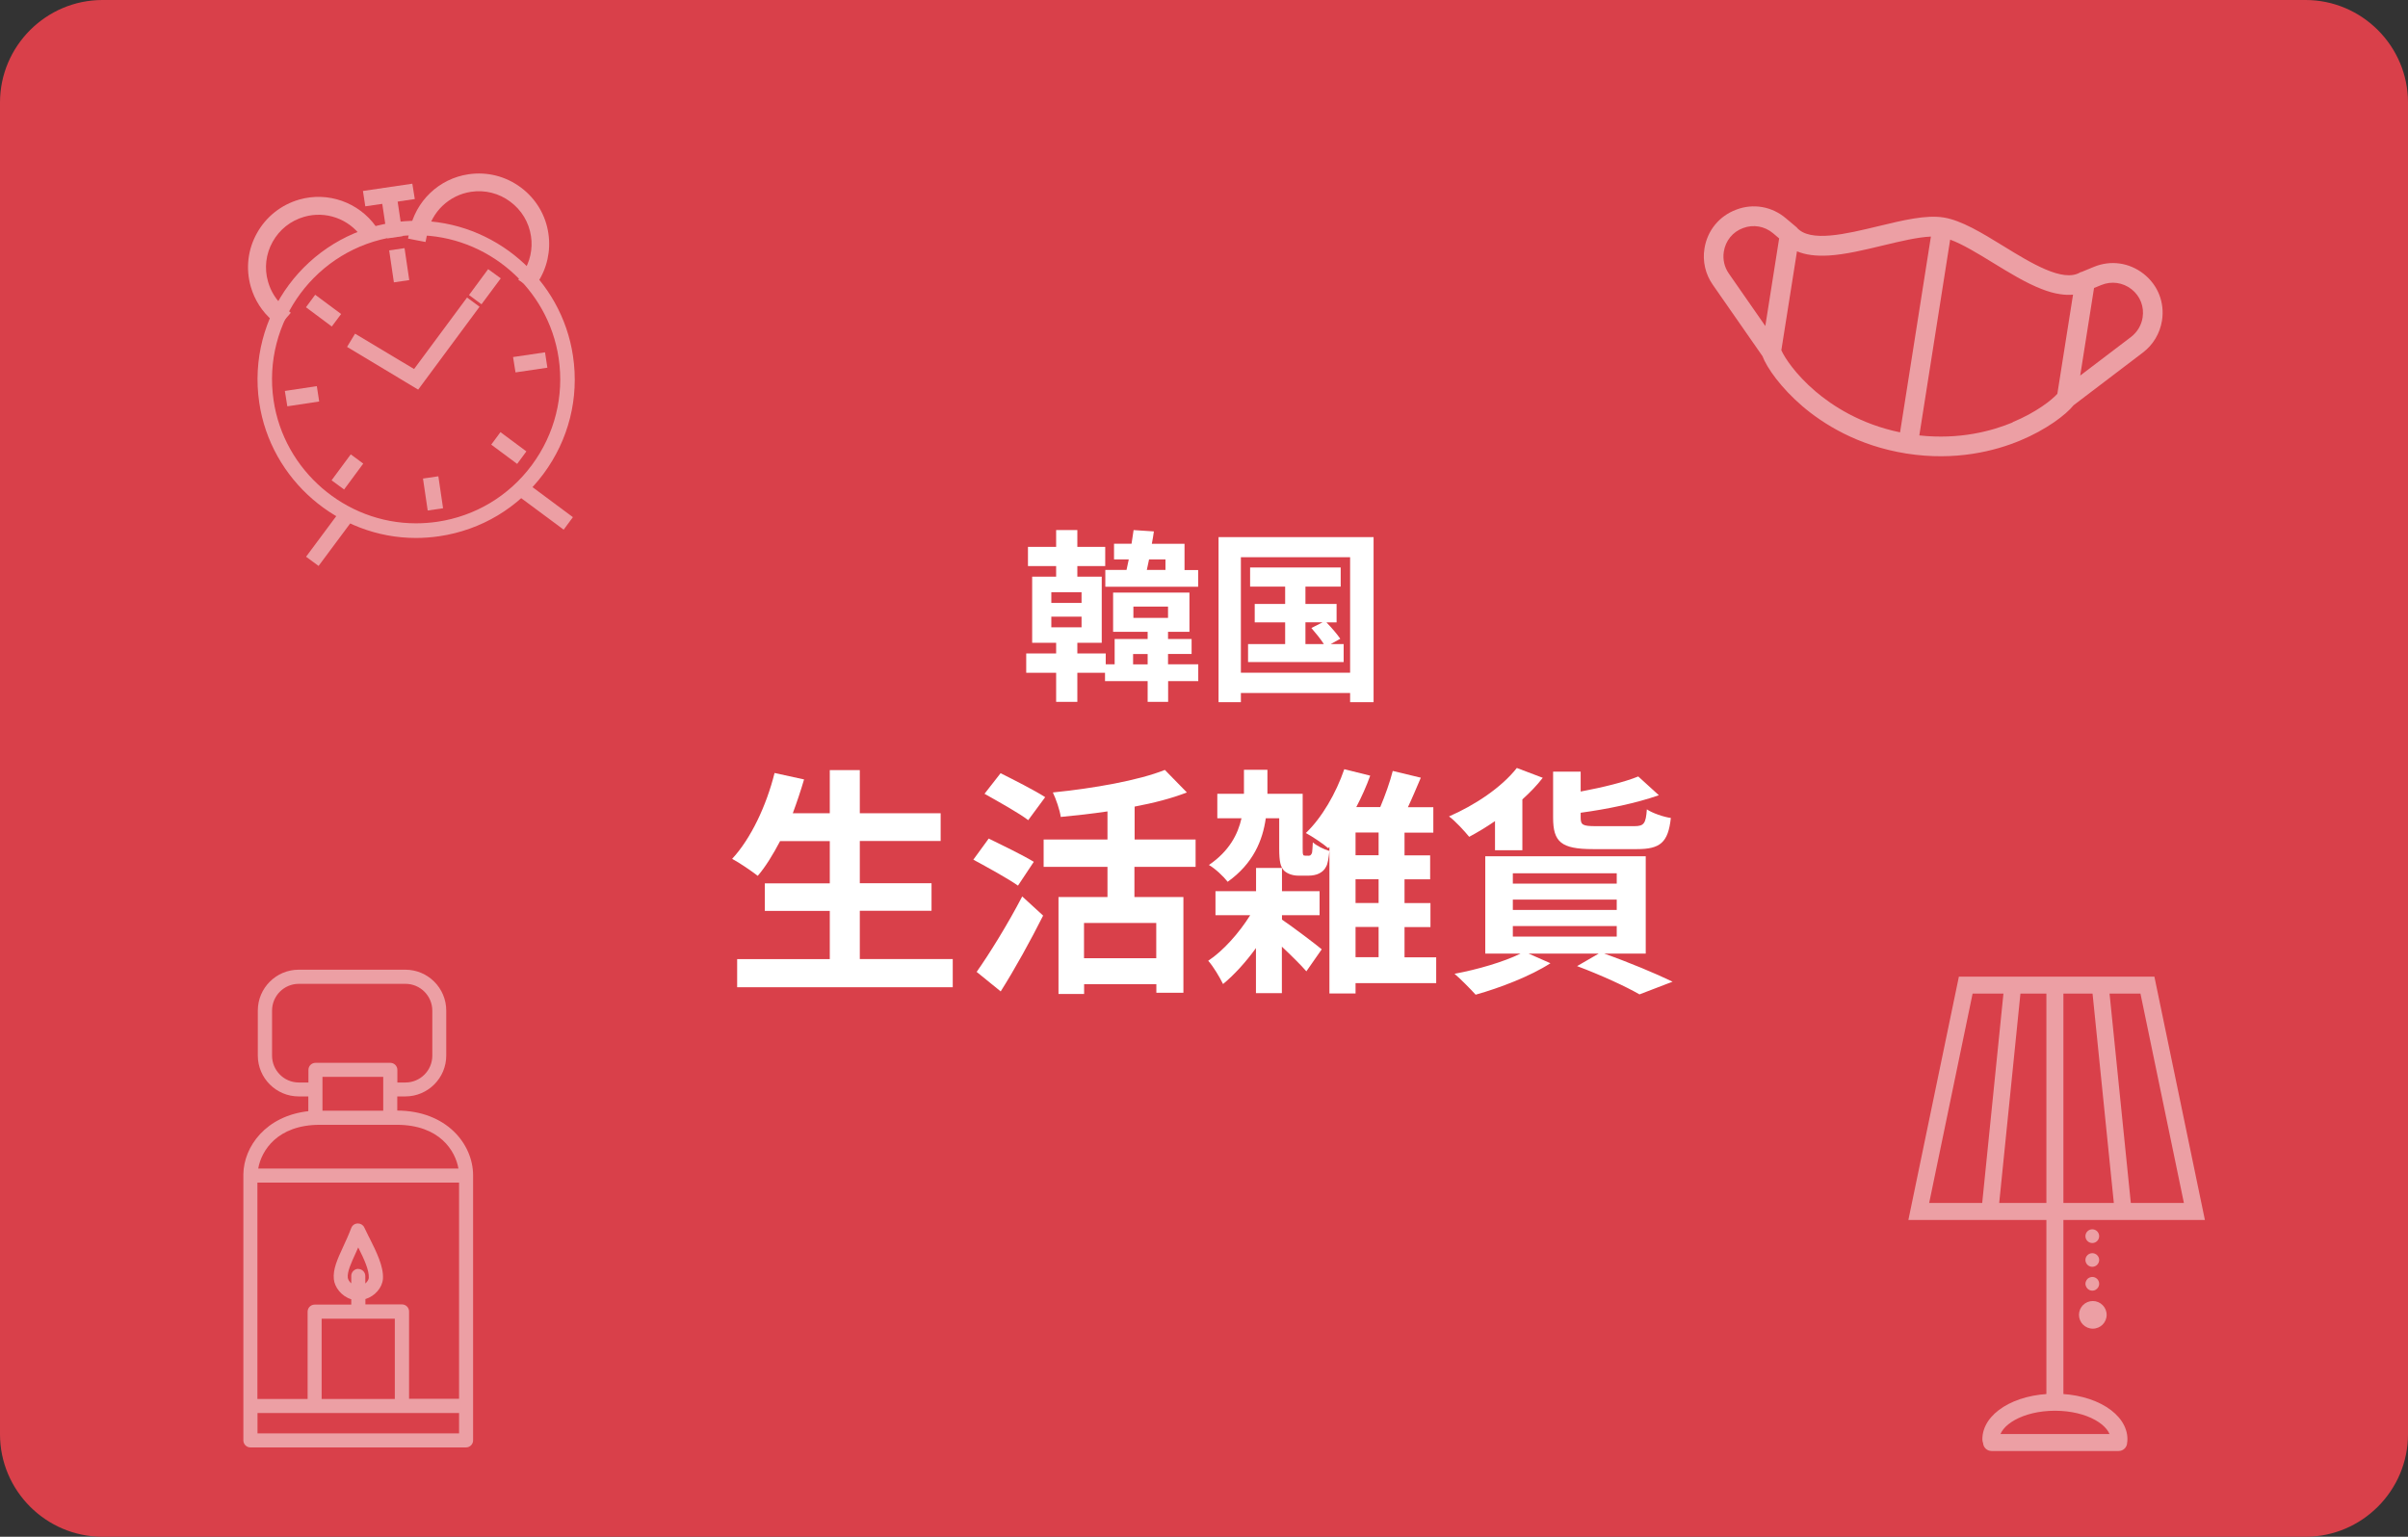 <?xml version="1.0" encoding="UTF-8"?><svg id="b" xmlns="http://www.w3.org/2000/svg" viewBox="0 0 235 150"><rect x="0" y="0" width="235" height="150" fill="#333333" stroke="none"/><g id="c"><g><rect x="1" y="1" width="233" height="148" rx="9" ry="9" fill="#d9404a"/><path d="m225,2c4.41,0,8,3.59,8,8v130c0,4.41-3.59,8-8,8H10c-4.41,0-8-3.59-8-8V10C2,5.59,5.59,2,10,2h215m0-2H10C4.5,0,0,4.5,0,10v130c0,5.5,4.5,10,10,10h215c5.5,0,10-4.5,10-10V10c0-5.5-4.5-10-10-10h0Z" fill="#d9404a"/></g></g><g id="d"><path d="m209.2,26.73c-1.4-1.1-3.21-1.36-4.86-.68l-1.21.5s-.01,0-.02,0t0,0s-.02,0-.02,0c0,0-.02,0-.03.01-.01,0-.03.01-.04.02,0,0-.01,0-.02.01,0,0,0,0,0,0-1.67,1-4.77-.9-7.5-2.58-2.1-1.29-4.08-2.5-5.81-2.78s-3.99.27-6.39.85c-3.11.75-6.64,1.61-7.93.15,0,0,0,0,0,0,0,0-.01-.01-.01-.02,0-.01-.02-.02-.03-.03,0,0-.01-.01-.02-.02,0,0-.01,0-.02-.01,0,0,0,0,0,0,0,0,0,0-.01-.01l-1-.84c-1.36-1.15-3.17-1.47-4.83-.84-1.67.62-2.83,2.04-3.11,3.8-.2,1.24.09,2.5.81,3.53l4.85,6.97c.43,1.14,1.8,3.09,3.9,4.89,1.98,1.69,5.35,3.86,10.16,4.62s8.69-.27,11.09-1.27c2.55-1.06,4.45-2.5,5.22-3.45l6.76-5.14c1-.76,1.66-1.87,1.86-3.11.28-1.76-.39-3.47-1.79-4.57Zm-40.97-2.17c.17-1.07.87-1.93,1.88-2.3,1.01-.38,2.11-.18,2.93.51l.59.5-1.35,8.55-3.56-5.12c-.44-.63-.61-1.39-.49-2.14Zm5.61,9.65l1.53-9.68c.83.35,1.85.48,3.09.41,1.66-.1,3.51-.55,5.3-.98,1.66-.4,3.36-.81,4.68-.87l-3.01,19.11c-3.87-.8-6.62-2.6-8.28-4.02-1.91-1.63-2.98-3.26-3.3-3.98Zm22.58,7.02c-2.01.84-5.18,1.7-9.11,1.27l3.01-19.11c1.23.45,2.73,1.37,4.18,2.26,1.57.96,3.19,1.96,4.74,2.56.64.25,1.23.42,1.79.5.45.07.88.09,1.28.05l-1.53,9.68c-.53.59-2.05,1.81-4.37,2.77Zm11.55-8.34l-4.96,3.77,1.35-8.55.71-.29c1-.41,2.1-.25,2.95.41.85.67,1.25,1.71,1.08,2.77-.12.75-.52,1.42-1.13,1.89Z" fill="#ec9fa4"/><g><path d="m40.59,52.51c-7.6,0-14.18-5.68-15.29-13.21-1.25-8.44,4.6-16.33,13.04-17.58.76-.11,1.53-.17,2.29-.17,7.6,0,14.18,5.68,15.29,13.21.61,4.09-.42,8.17-2.88,11.49-2.46,3.32-6.07,5.48-10.16,6.09-.76.11-1.53.17-2.29.17Zm.04-29.55c-.69,0-1.39.05-2.08.15-7.67,1.14-12.99,8.3-11.85,15.97,1.01,6.84,6.99,12,13.89,12,.69,0,1.39-.05,2.08-.15,3.72-.55,7-2.52,9.23-5.53,2.24-3.02,3.17-6.73,2.62-10.44-1.01-6.84-6.99-12-13.89-12Z" fill="#ec9fa4"/><polygon points="31.09 55.24 29.87 54.34 33.64 49.27 34.86 50.17 31.09 55.24" fill="#ec9fa4"/><polygon points="55.01 51.7 49.94 47.94 50.84 46.71 55.91 50.48 55.01 51.7" fill="#ec9fa4"/><path d="m27.23,31.84l-.62-.53c-1.03-.88-1.77-2.04-2.14-3.34-.5-1.76-.29-3.62.61-5.22.89-1.6,2.36-2.76,4.12-3.27,2.8-.8,5.8.26,7.49,2.63l.47.67-1.41,1.01-.47-.67c-1.26-1.77-3.5-2.56-5.59-1.96-1.32.38-2.41,1.24-3.08,2.44-.67,1.2-.83,2.58-.45,3.9.28.98.83,1.84,1.6,2.5l.62.53-1.13,1.32Z" fill="#ec9fa4"/><path d="m52.03,28.27l-1.45-.96.45-.68c.7-1.06.98-2.33.79-3.58-.2-1.35-.92-2.55-2.03-3.37-1.1-.82-2.46-1.16-3.81-.96-2.15.32-3.87,1.96-4.29,4.1l-.16.8-1.71-.33.16-.8c.56-2.85,2.86-5.06,5.74-5.48,1.82-.27,3.63.19,5.1,1.28s2.44,2.7,2.7,4.51c.25,1.67-.13,3.38-1.06,4.79l-.45.69Z" fill="#ec9fa4"/><polygon points="37.81 23.27 37.09 18.45 38.59 18.23 39.31 23.05 37.81 23.27" fill="#ec9fa4"/><polygon points="35.65 20.14 35.42 18.64 40.24 17.93 40.48 19.43 35.65 20.14" fill="#ec9fa4"/><polygon points="38.44 27.56 37.98 24.44 39.48 24.22 39.94 27.34 38.44 27.56" fill="#ec9fa4"/><polygon points="41.74 49.83 41.28 46.71 42.78 46.49 43.24 49.61 41.74 49.83" fill="#ec9fa4"/><polygon points="50.31 36.35 50.07 34.85 53.19 34.39 53.42 35.89 50.31 36.35" fill="#ec9fa4"/><polygon points="28.04 39.66 27.8 38.16 30.92 37.69 31.15 39.19 28.04 39.66" fill="#ec9fa4"/><polygon points="50.47 45.28 47.94 43.4 48.84 42.18 51.37 44.06 50.47 45.28" fill="#ec9fa4"/><polygon points="32.38 31.87 29.86 29.99 30.76 28.77 33.29 30.65 32.38 31.87" fill="#ec9fa4"/><polygon points="46.99 29.7 45.77 28.8 47.64 26.27 48.87 27.17 46.99 29.7" fill="#ec9fa4"/><polygon points="33.58 47.78 32.36 46.88 34.23 44.35 35.45 45.25 33.58 47.78" fill="#ec9fa4"/><polygon points="40.81 38.03 33.87 33.86 34.65 32.57 40.41 36.02 45.58 29.04 46.8 29.94 40.81 38.03" fill="#ec9fa4"/></g><path d="m24.44,141.28c-.38,0-.69-.31-.69-.69v-25.96c.03-2.72,2.21-5.71,6.34-6.17v-1.44h-.94c-2.2,0-3.99-1.79-3.99-3.99v-4.39c0-2.2,1.79-3.99,3.99-3.99h10.41c2.2,0,3.99,1.79,3.99,3.99v4.39c0,2.2-1.79,3.99-3.99,3.99h-.79v1.38c4.81.02,7.4,3.27,7.4,6.33v25.86c0,.38-.31.69-.69.69h-21.05Zm20.36-1.37v-1.99h-14.18s-5.49,0-5.49,0v1.99h19.68Zm0-3.36v-21.12h-19.68v21.12h4.9v-8.52c0-.38.31-.69.69-.69h3.57v-.52c-.98-.3-1.63-1.2-1.7-1.96-.1-.98.35-1.95.92-3.19.25-.54.53-1.15.78-1.81.1-.26.34-.43.62-.44h.03c.26,0,.51.15.62.39.14.3.29.61.45.92l.05.09c.69,1.38,1.4,2.81,1.32,4-.06.87-.79,1.7-1.71,1.98v.52h3.57c.38,0,.69.31.69.69v8.52h4.89Zm-6.27,0v-7.83h-7.14v7.83h7.14Zm-3.57-12.69c.38,0,.69.31.69.69v.73c.2-.17.33-.39.34-.54.05-.75-.47-1.87-1.03-2.98-.08.17-.15.33-.22.49-.48,1.05-.86,1.87-.8,2.47.02.15.14.37.34.55v-.73c0-.38.31-.69.69-.69Zm9.78-9.8c-.3-1.73-1.84-4.27-6.02-4.27h-7.5c-4.18,0-5.72,2.55-6.02,4.27h19.55Zm-7.34-5.65v-3.3h-5.93v3.3h5.93Zm2.17-2.75c1.44,0,2.62-1.17,2.62-2.62v-4.39c0-1.44-1.17-2.62-2.62-2.62h-10.41c-1.44,0-2.61,1.17-2.61,2.62v4.39c0,1.44,1.17,2.62,2.61,2.62h.94v-1.23c0-.38.31-.69.69-.69h7.3c.38,0,.69.31.69.69v1.23h.79Z" fill="#ec9fa4"/><g><g><g><path d="m204.19,119c-.08,0-.17-.01-.25-.05-.08-.03-.16-.08-.22-.14-.06-.06-.11-.14-.14-.22-.04-.08-.06-.17-.06-.25,0-.09.02-.18.06-.26.03-.08.08-.15.14-.22.06-.06.14-.11.22-.14.16-.07.34-.07.51,0,.08.03.15.08.21.14.07.07.11.14.15.22.03.08.05.17.05.26,0,.08-.02.17-.05.25-.04.08-.08.16-.15.22-.06.06-.13.11-.21.14-.08.04-.17.05-.26.05Z" fill="#ec9fa4"/><path d="m203.52,122.98c0-.36.3-.66.67-.66h0c.37,0,.67.3.67.66h0c0,.37-.3.67-.67.67h0c-.37,0-.67-.3-.67-.67Zm0-2.32c0-.37.3-.67.67-.67h0c.37,0,.67.3.67.67h0c0,.37-.3.67-.67.67h0c-.37,0-.67-.3-.67-.67Z" fill="#ec9fa4"/><path d="m204.19,125.98c-.08,0-.17-.02-.25-.05-.08-.04-.16-.09-.22-.15-.06-.06-.11-.13-.14-.22-.04-.08-.06-.16-.06-.25s.02-.18.06-.26c.03-.08.08-.15.14-.22.06-.06.14-.1.22-.14.16-.06.34-.07.51,0,.08.04.15.08.21.14.13.13.2.3.2.48,0,.09-.02.17-.05.25-.04.09-.08.16-.15.22-.06.06-.13.11-.21.15-.08.03-.17.05-.26.05Z" fill="#ec9fa4"/></g><circle cx="204.24" cy="128.34" r="1.35" fill="#ec9fa4"/></g><g><path d="m215.17,119.08h-28.93l4.93-23.75h19.08l4.93,23.75Zm-26.9-1.66h24.86l-4.24-20.44h-16.38l-4.24,20.44Z" fill="#ec9fa4"/><rect x="184.52" y="106.02" width="21.67" height="1.65" transform="translate(69.34 290.42) rotate(-84.21)" fill="#ec9fa4"/><rect x="205.23" y="96.01" width="1.65" height="21.67" transform="translate(-9.75 21.38) rotate(-5.8)" fill="#ec9fa4"/><rect x="199.71" y="96.07" width="1.66" height="41.08" fill="#ec9fa4"/></g><path d="m206.76,141.63h-12.4c-.46,0-.83-.37-.83-.83s.37-.83.83-.83h12.4c.46,0,.83.37.83.83s-.37.83-.83.83Z" fill="#ec9fa4"/><path d="m206.81,141.32c-.46,0-.83-.37-.83-.83,0-1.32-2.23-2.79-5.43-2.79s-5.43,1.47-5.43,2.79c0,.46-.37.83-.83.83s-.83-.37-.83-.83c0-2.5,3.11-4.45,7.08-4.45s7.08,1.96,7.08,4.45c0,.46-.37.83-.83.83Z" fill="#ec9fa4"/></g></g><g id="e"><g><path d="m116.95,66.48h-2.95v2.03h-2v-2.03h-4.16v-.81h-2.7v2.84h-2.07v-2.84h-2.92v-1.89h2.92v-1.04h-2.34v-6.45h2.34v-1.04h-2.75v-1.87h2.75v-1.64h2.07v1.64h2.72v1.87h-2.72v1.04h2.38v6.45h-2.38v1.04h2.77v1.06h.87v-2.47h3.22v-.7h-3.37v-3.83h7.45v3.83h-2.09v.7h2.3v1.46h-2.3v1.01h2.95v1.64Zm-14.35-7.63h2.95v-1.04h-2.95v1.04Zm0,2.38h2.95v-1.04h-2.95v1.04Zm14.33-3.96h-9.06v-1.64h2.07c.07-.32.14-.67.22-1.03h-1.44v-1.53h1.71c.07-.47.14-.92.2-1.33l1.98.13c-.05.38-.12.79-.2,1.21h3.19v2.56h1.33v1.64Zm-4.93,7.58v-1.01h-1.42v1.01h1.42Zm-1.39-4.54h3.38v-1.1h-3.38v1.1Zm1.53-5.71c-.07.36-.14.7-.22,1.03h1.82v-1.03h-1.6Z" fill="#fff"/><path d="m134.05,52.43v16.11h-2.29v-.9h-10.66v.9h-2.18v-16.11h15.12Zm-2.29,13.23v-11.27h-10.66v11.27h10.66Zm-.63-2.79v1.75h-9.33v-1.75h3.62v-2.12h-2.97v-1.8h2.97v-1.69h-3.42v-1.87h8.84v1.87h-3.44v1.69h3.04v1.8h-.99c.49.5,1.06,1.17,1.35,1.6l-.94.52h1.26Zm-3.73,0h1.8c-.31-.49-.81-1.1-1.22-1.57l1.1-.56h-1.68v2.12Z" fill="#fff"/><path d="m92.98,93.62v2.74h-21.04v-2.74h9.04v-4.71h-6.34v-2.69h6.34v-4.12h-4.85c-.68,1.29-1.4,2.48-2.18,3.39-.56-.44-1.8-1.29-2.5-1.66,1.83-1.97,3.35-5.2,4.14-8.38l2.88.63c-.33,1.12-.7,2.22-1.1,3.3h3.61v-4.21h2.93v4.21h7.89v2.71h-7.89v4.12h7v2.69h-7v4.71h9.08Z" fill="#fff"/><path d="m99.34,86.44c-.96-.68-2.97-1.78-4.35-2.53l1.5-2.06c1.29.63,3.37,1.64,4.4,2.27l-1.54,2.32Zm-4.03,8.43c1.24-1.76,3.04-4.66,4.45-7.37l2.04,1.87c-1.24,2.46-2.71,5.13-4.14,7.4l-2.34-1.9Zm5.03-14.82c-.91-.7-2.9-1.8-4.26-2.57l1.57-2.01c1.31.66,3.35,1.69,4.35,2.34l-1.66,2.25Zm10.37,4.56v2.95h4.78v9.34h-2.64v-.84h-7.05v.96h-2.5v-9.46h4.78v-2.95h-6.23v-2.67h6.23v-2.74c-1.54.23-3.09.4-4.56.54-.09-.68-.47-1.76-.77-2.39,3.98-.4,8.36-1.17,10.93-2.2l2.15,2.2c-1.52.59-3.25,1.03-5.1,1.38v3.21h5.95v2.67h-5.95Zm2.13,5.48h-7.05v3.44h7.05v-3.44Z" fill="#fff"/><path d="m125.11,89.76c1.01.68,3.3,2.41,3.88,2.9l-1.5,2.15c-.54-.63-1.5-1.57-2.39-2.41v4.54h-2.53v-4.4c-.98,1.36-2.13,2.62-3.21,3.51-.33-.66-.94-1.71-1.45-2.27,1.45-.96,3-2.69,4.1-4.45h-3.39v-2.34h3.96v-2.27h2.53v2.27h3.67v2.34h-3.67v.42Zm2.55-6.23c.09,0,.19-.02.23-.05.05-.05.12-.12.16-.28.02-.16.05-.51.07-.98.38.33,1.05.68,1.62.84-.07.63-.16,1.29-.33,1.54-.14.3-.38.51-.68.66-.26.14-.68.21-1.01.21h-1.01c-.52,0-1.05-.16-1.4-.49-.33-.37-.47-.82-.47-2.18v-2.93h-1.31c-.3,2.15-1.22,4.42-3.72,6.2-.4-.52-1.24-1.31-1.83-1.64,1.99-1.36,2.83-3,3.18-4.56h-2.36v-2.39h2.6v-2.34h2.29v2.34h3.44v5.29c0,.35,0,.58.05.66.02.07.09.09.19.09h.28Zm12.5,12.43h-7.87v1.01h-2.55v-14.3l-.12.12c-.49-.44-1.57-1.15-2.18-1.48,1.57-1.5,2.95-3.89,3.75-6.23l2.53.63c-.37,1.03-.84,2.08-1.36,3.07h2.34c.47-1.12.96-2.48,1.22-3.53l2.74.66c-.42.98-.84,1.99-1.26,2.88h2.48v2.48h-2.81v2.22h2.5v2.34h-2.5v2.32h2.53v2.34h-2.53v2.95h3.09v2.53Zm-5.62-14.7h-2.25v2.22h2.25v-2.22Zm0,4.56h-2.25v2.32h2.25v-2.32Zm-2.25,7.61h2.25v-2.95h-2.25v2.95Z" fill="#fff"/><path d="m145.91,80.14c-.84.58-1.71,1.1-2.53,1.54-.44-.54-1.38-1.57-1.97-1.99,2.53-1.1,5.13-2.83,6.62-4.73l2.53.96c-.56.73-1.24,1.43-1.99,2.11v4.96h-2.67v-2.86Zm10.65,12.94c2.39.84,5.08,1.97,6.67,2.74l-3.23,1.24c-1.33-.77-3.72-1.87-6.09-2.76l2.11-1.22h-6.84l2.13.94c-1.94,1.26-4.94,2.41-7.3,3.07-.49-.54-1.47-1.54-2.06-2.04,2.27-.42,4.82-1.17,6.44-1.97h-3.44v-9.5h15.66v9.5h-4.05Zm-8.92-6.83h10.14v-1.01h-10.14v1.01Zm0,2.57h10.14v-1.01h-10.14v1.01Zm0,2.6h10.14v-1.03h-10.14v1.03Zm7.82-8.54c-3.11,0-3.89-.7-3.89-3.07v-4.49h2.69v1.94c2.13-.4,4.24-.91,5.62-1.47l2.01,1.83c-2.18.77-5.03,1.36-7.63,1.71v.49c0,.7.21.82,1.47.82h3.77c.94,0,1.12-.26,1.22-1.64.54.37,1.66.75,2.34.84-.26,2.41-1.05,3.04-3.3,3.04h-4.31Z" fill="#fff"/></g></g></svg>